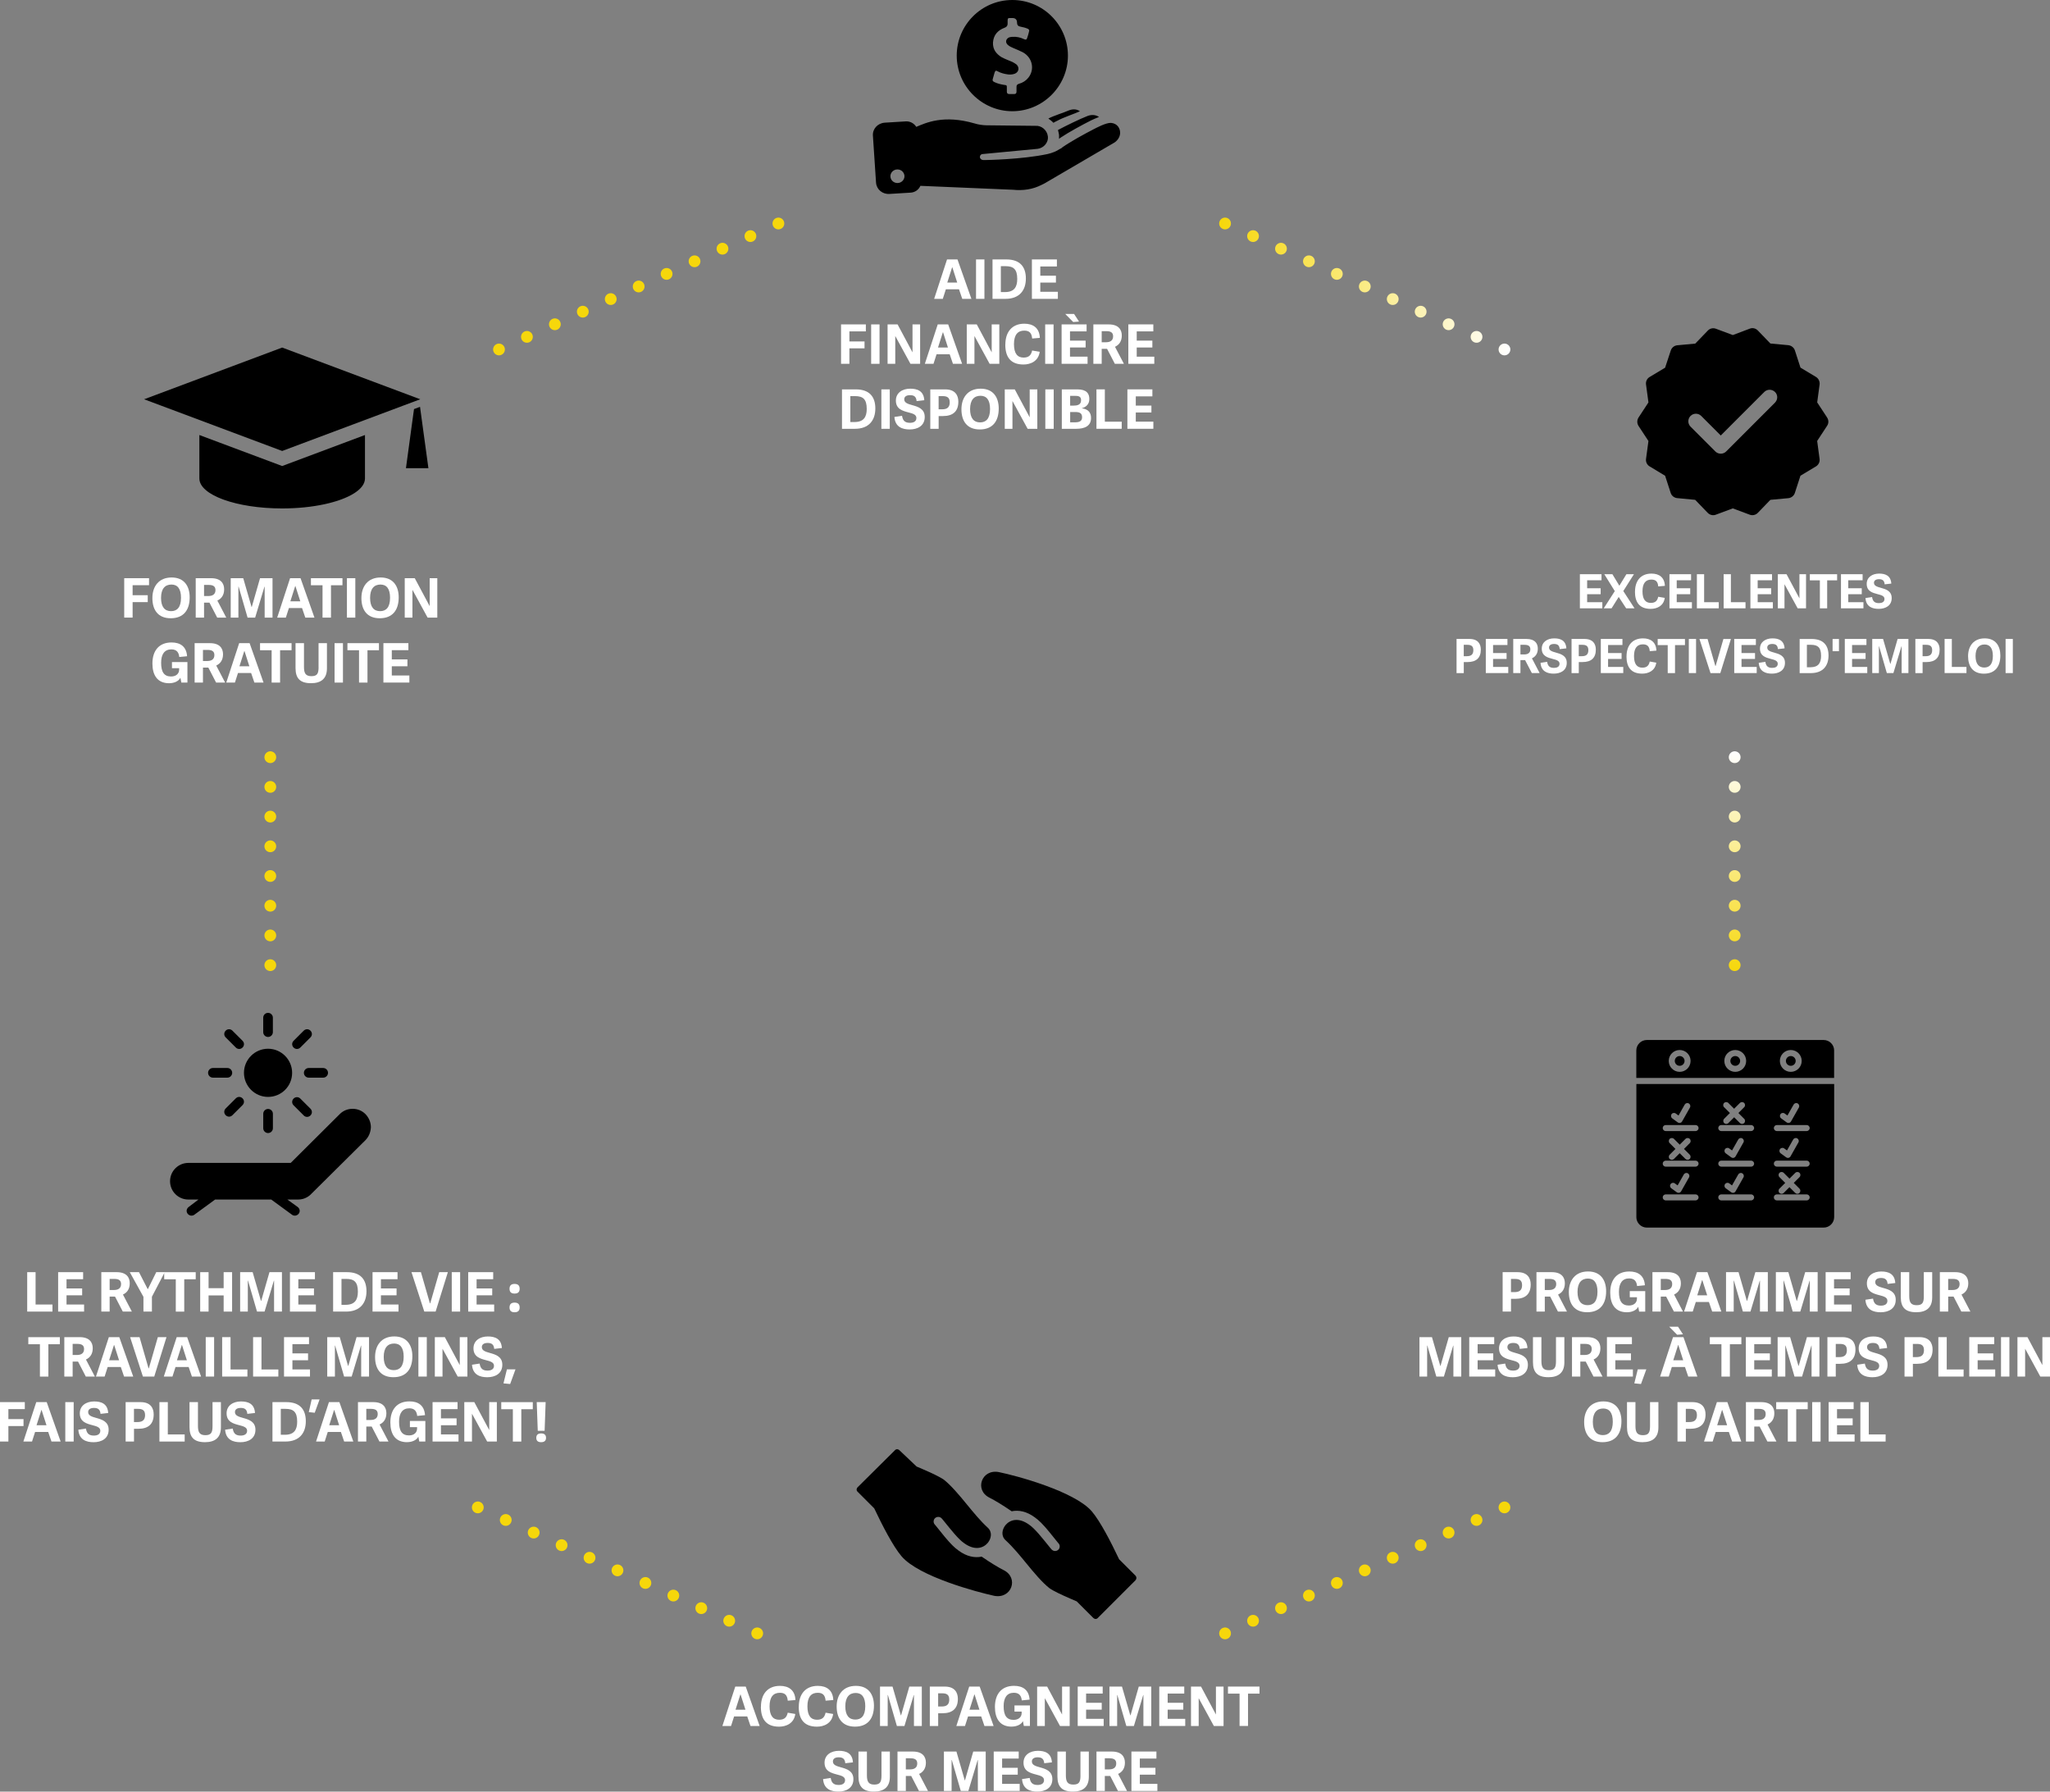 <?xml version="1.0" encoding="UTF-8"?><svg id="Layer_2" xmlns="http://www.w3.org/2000/svg" xmlns:xlink="http://www.w3.org/1999/xlink" viewBox="0 0 696.43 608.55"><rect x="0" y="0" width="696.43" height="608.55" fill="#808080" stroke="none"/><defs><linearGradient id="Dégradé_sans_nom_16" x1="414.18" y1="118.7" x2="513.1" y2="118.7" gradientUnits="userSpaceOnUse"><stop offset="0" stop-color="#f6d70b"/><stop offset="1" stop-color="#fff"/></linearGradient><linearGradient id="Dégradé_sans_nom_16-2" y1="96.24" y2="96.24" xlink:href="#Dégradé_sans_nom_16"/><linearGradient id="Dégradé_sans_nom_16-3" x1="414.18" y1="75.91" x2="513.1" y2="75.91" xlink:href="#Dégradé_sans_nom_16"/><linearGradient id="Dégradé_sans_nom_16-4" x1="589.31" y1="329.83" x2="589.31" y2="255.19" xlink:href="#Dégradé_sans_nom_16"/><linearGradient id="Dégradé_sans_nom_16-5" x1="589.31" y1="329.83" x2="589.31" y2="255.19" xlink:href="#Dégradé_sans_nom_16"/><linearGradient id="Dégradé_sans_nom_16-6" x1="589.31" y1="329.83" x2="589.31" y2="255.19" xlink:href="#Dégradé_sans_nom_16"/></defs><g id="Layer_2-2"><line x1="162.32" y1="512.01" x2="162.32" y2="512.01" fill="none" stroke="#f6d70b" stroke-linecap="round" stroke-linejoin="round" stroke-width="4"/><line x1="171.81" y1="516.28" x2="252.49" y2="552.66" fill="none" stroke="#f6d70b" stroke-dasharray="0 10.41" stroke-linecap="round" stroke-linejoin="round" stroke-width="4"/><line x1="257.24" y1="554.8" x2="257.24" y2="554.8" fill="none" stroke="#f6d70b" stroke-linecap="round" stroke-linejoin="round" stroke-width="4"/><path d="M42.2,209.78v-13.39h8.43v2.38h-5.58v3.4h5.14v2.35h-5.14v5.25h-2.85Z" fill="#fff"/><path d="M51.77,203.14c0-3.98,2.2-6.99,6.53-6.99s6.14,3.01,6.14,6.73c0,4.35-2.09,7.12-6.44,7.12s-6.23-2.87-6.23-6.86ZM61.49,203.04c0-3.09-1.2-4.49-3.25-4.49-2.16,0-3.53,1.42-3.53,4.53s1.29,4.51,3.4,4.51c2,0,3.38-1.24,3.38-4.55Z" fill="#fff"/><path d="M73.79,209.78l-2.64-5.09h-1.83v5.09h-2.83v-13.39h5.22c3.33,0,4.44,1.79,4.44,3.77s-.94,3.2-2.31,3.83l3.03,5.79h-3.07ZM73.2,200.44c0-1.28-.79-1.76-2.31-1.76h-1.57v3.77h1.46c1.33,0,2.42-.5,2.42-2.02Z" fill="#fff"/><path d="M89.91,209.78v-10.5h-.07l-3.16,10.5h-2.57l-3.05-10.52h-.07v10.52h-2.61v-13.39h4.25l2.83,9.78h.07l2.81-9.78h4.24v13.39h-2.66Z" fill="#fff"/><path d="M106.85,209.78h-3.13l-1.11-3.25h-4.46l-1.04,3.25h-2.94l4.38-13.39h3.55l4.73,13.39ZM100.29,199.07l-1.65,5.18h3.38l-1.66-5.18h-.07Z" fill="#fff"/><path d="M109.57,198.79h-3.94v-2.4h10.71v2.4h-3.9v10.99h-2.87v-10.99Z" fill="#fff"/><path d="M117.86,209.78v-13.39h2.85v13.39h-2.85Z" fill="#fff"/><path d="M122.78,203.14c0-3.98,2.2-6.99,6.53-6.99s6.14,3.01,6.14,6.73c0,4.35-2.09,7.12-6.44,7.12s-6.23-2.87-6.23-6.86ZM132.51,203.04c0-3.09-1.2-4.49-3.25-4.49-2.16,0-3.53,1.42-3.53,4.53s1.29,4.51,3.4,4.51c2,0,3.38-1.24,3.38-4.55Z" fill="#fff"/><path d="M140.11,200.33v9.45h-2.61v-13.39h3.4l5.07,9.49v-9.49h2.59v13.39h-3.29l-5.16-9.45Z" fill="#fff"/><path d="M57.46,232.07c-4.03,0-5.68-2.79-5.68-6.69,0-4.33,2.22-7.16,6.49-7.16,2.92,0,5.05,1.31,5.29,4.68l-2.66.26c-.15-1.42-.76-2.59-2.68-2.59-2.35,0-3.48,1.68-3.48,4.55,0,3.18,1.04,4.66,3.38,4.66,1.79,0,2.74-1.04,2.74-2.33v-.48h-2.44v-2.09h5.25v6.97h-2.07l-.31-1.65c-.57,1.2-2.18,1.87-3.83,1.87Z" fill="#fff"/><path d="M73.42,231.85l-2.64-5.09h-1.83v5.09h-2.83v-13.39h5.21c3.33,0,4.44,1.79,4.44,3.77s-.94,3.2-2.31,3.83l3.03,5.79h-3.07ZM72.83,222.51c0-1.28-.79-1.76-2.31-1.76h-1.57v3.77h1.46c1.33,0,2.42-.5,2.42-2.02Z" fill="#fff"/><path d="M89.55,231.85h-3.13l-1.11-3.25h-4.46l-1.04,3.25h-2.94l4.38-13.39h3.55l4.73,13.39ZM82.99,221.14l-1.65,5.18h3.38l-1.66-5.18h-.07Z" fill="#fff"/><path d="M92.28,220.86h-3.94v-2.4h10.71v2.4h-3.9v10.99h-2.87v-10.99Z" fill="#fff"/><path d="M108.22,226.61v-8.16h2.85v8.56c0,3.55-2.05,5.05-5.4,5.05-3.7,0-5.27-1.63-5.27-5.12v-8.49h2.87v8.1c0,2.09.54,3.12,2.52,3.12s2.44-.89,2.44-3.07Z" fill="#fff"/><path d="M113.66,231.85v-13.39h2.85v13.39h-2.85Z" fill="#fff"/><path d="M121.97,220.86h-3.94v-2.4h10.71v2.4h-3.9v10.99h-2.87v-10.99Z" fill="#fff"/><path d="M139.07,229.44v2.4h-8.82v-13.39h8.49v2.39h-5.64v3.14h5.31v2.33h-5.31v3.13h5.97Z" fill="#fff"/><path d="M330.03,101.51h-3.13l-1.11-3.25h-4.46l-1.04,3.25h-2.94l4.38-13.39h3.55l4.73,13.39ZM323.46,90.8l-1.65,5.18h3.38l-1.66-5.18h-.07Z" fill="#fff"/><path d="M331.58,101.51v-13.39h2.85v13.39h-2.85Z" fill="#fff"/><path d="M337.17,88.12h4.7c4.64,0,6.64,2.5,6.64,6.49s-2.16,6.9-6.95,6.9h-4.38v-13.39ZM345.58,94.76c0-3.33-1.29-4.35-3.96-4.35h-1.61v8.8h1.41c3.09,0,4.16-1.68,4.16-4.46Z" fill="#fff"/><path d="M359.38,99.11v2.4h-8.82v-13.39h8.49v2.39h-5.64v3.14h5.31v2.33h-5.31v3.13h5.97Z" fill="#fff"/><path d="M285.72,123.58v-13.39h8.43v2.38h-5.59v3.4h5.14v2.35h-5.14v5.25h-2.85Z" fill="#fff"/><path d="M295.95,123.58v-13.39h2.85v13.39h-2.85Z" fill="#fff"/><path d="M304.14,114.13v9.45h-2.61v-13.39h3.4l5.07,9.49v-9.49h2.59v13.39h-3.29l-5.16-9.45Z" fill="#fff"/><path d="M326.87,123.58h-3.13l-1.11-3.25h-4.46l-1.04,3.25h-2.94l4.38-13.39h3.55l4.73,13.39ZM320.31,112.87l-1.65,5.18h3.38l-1.66-5.18h-.07Z" fill="#fff"/><path d="M331.04,114.13v9.45h-2.61v-13.39h3.4l5.07,9.49v-9.49h2.59v13.39h-3.29l-5.16-9.45Z" fill="#fff"/><path d="M341.54,117.03c0-4.25,2.26-7.08,6.45-7.08,3,0,5.12,1.44,5.27,4.81l-2.61.22c-.17-1.9-.98-2.68-2.7-2.68-2.18,0-3.48,1.41-3.48,4.59s1.17,4.57,3.27,4.57c1.92,0,2.59-1,2.9-2.4l2.57.44c-.43,3.2-3.11,4.31-5.51,4.31-4.44,0-6.18-2.63-6.18-6.77Z" fill="#fff"/><path d="M355.07,123.58v-13.39h2.85v13.39h-2.85Z" fill="#fff"/><path d="M369.47,121.17v2.4h-8.82v-13.39h8.49v2.38h-5.64v3.14h5.31v2.33h-5.31v3.12h5.97ZM361.89,106.64h3l1.68,2.59-1.98.15-2.7-2.74Z" fill="#fff"/><path d="M378.74,123.58l-2.64-5.09h-1.83v5.09h-2.83v-13.39h5.22c3.33,0,4.44,1.79,4.44,3.77s-.94,3.2-2.31,3.83l3.03,5.79h-3.07ZM378.15,114.24c0-1.28-.79-1.76-2.31-1.76h-1.57v3.77h1.46c1.33,0,2.42-.5,2.42-2.02Z" fill="#fff"/><path d="M392.14,121.17v2.4h-8.82v-13.39h8.49v2.38h-5.64v3.14h5.31v2.33h-5.31v3.12h5.97Z" fill="#fff"/><path d="M286.03,132.26h4.7c4.64,0,6.64,2.5,6.64,6.49s-2.16,6.9-6.95,6.9h-4.38v-13.39ZM294.45,138.9c0-3.33-1.29-4.35-3.96-4.35h-1.61v8.8h1.41c3.09,0,4.16-1.68,4.16-4.46Z" fill="#fff"/><path d="M299.42,145.65v-13.39h2.85v13.39h-2.85Z" fill="#fff"/><path d="M307.19,135.64c0,1.2,1.28,1.57,2.74,1.98,1.94.54,4.22,1.22,4.22,4.01,0,3.03-2.46,4.24-5.12,4.24-2.4,0-4.94-.78-5.18-4.25l2.59-.39c.22,1.29.7,2.39,2.66,2.39,1.18,0,2.22-.41,2.22-1.65,0-1.17-1.26-1.52-2.7-1.89-1.96-.52-4.27-1.11-4.27-4.03,0-2.61,2.18-4.03,4.88-4.03,2.39,0,4.57.74,4.77,3.92l-2.61.3c-.11-1.26-.63-2.02-2.2-2.02-1.37,0-2,.57-2,1.42Z" fill="#fff"/><path d="M316.04,145.65v-13.39h5.07c3.42,0,4.46,2.05,4.46,4.18,0,3.22-1.76,4.88-5.23,4.88h-1.46v4.33h-2.83ZM322.64,136.64c0-1.72-1.02-2.09-2.4-2.09h-1.37v4.48h1.15c1.46,0,2.63-.43,2.63-2.39Z" fill="#fff"/><path d="M326.62,139.01c0-3.98,2.2-6.99,6.53-6.99s6.14,3.01,6.14,6.73c0,4.35-2.09,7.12-6.44,7.12s-6.23-2.87-6.23-6.86ZM336.34,138.92c0-3.09-1.2-4.49-3.25-4.49-2.16,0-3.53,1.42-3.53,4.53s1.29,4.51,3.4,4.51c2,0,3.38-1.24,3.38-4.55Z" fill="#fff"/><path d="M343.95,136.2v9.45h-2.61v-13.39h3.4l5.07,9.49v-9.49h2.59v13.39h-3.29l-5.16-9.45Z" fill="#fff"/><path d="M355.12,145.65v-13.39h2.85v13.39h-2.85Z" fill="#fff"/><path d="M360.71,132.26h5.31c3.16,0,4.05,1.44,4.05,3.27s-1.18,2.76-2.53,3.13v.04c2.13.26,3.11,1.42,3.11,3.27,0,2.74-2.15,3.68-5.05,3.68h-4.88v-13.39ZM367.27,135.99c0-1.44-.96-1.54-2.24-1.54h-1.48v3.33h1.05c1.33,0,2.66-.24,2.66-1.79ZM367.61,141.71c0-1.5-1.04-1.76-2.31-1.76h-1.74v3.5h1.46c1.55,0,2.59-.28,2.59-1.74Z" fill="#fff"/><path d="M381.07,143.24v2.4h-8.58v-13.39h2.85v10.98h5.73Z" fill="#fff"/><path d="M391.82,143.24v2.4h-8.82v-13.39h8.49v2.38h-5.64v3.14h5.31v2.33h-5.31v3.12h5.97Z" fill="#fff"/><path d="M544.35,204.54v2.08h-7.63v-11.59h7.35v2.06h-4.88v2.72h4.59v2.02h-4.59v2.71h5.17Z" fill="#fff"/><path d="M555.29,206.62h-2.85l-2.53-3.86-2.42,3.86h-2.66l3.75-5.84-3.57-5.75h2.75l2.37,3.92,2.4-3.92h2.56l-3.62,5.73,3.81,5.86Z" fill="#fff"/><path d="M555.45,200.96c0-3.68,1.95-6.13,5.59-6.13,2.59,0,4.43,1.25,4.56,4.16l-2.26.19c-.14-1.65-.85-2.32-2.34-2.32-1.89,0-3.01,1.22-3.01,3.97s1.01,3.95,2.83,3.95c1.66,0,2.24-.86,2.51-2.08l2.22.38c-.37,2.77-2.69,3.73-4.77,3.73-3.84,0-5.35-2.27-5.35-5.86Z" fill="#fff"/><path d="M574.78,204.54v2.08h-7.63v-11.59h7.35v2.06h-4.88v2.72h4.59v2.02h-4.59v2.71h5.17Z" fill="#fff"/><path d="M583.9,204.54v2.08h-7.43v-11.59h2.46v9.51h4.96Z" fill="#fff"/><path d="M592.99,204.54v2.08h-7.43v-11.59h2.46v9.51h4.96Z" fill="#fff"/><path d="M602.28,204.54v2.08h-7.63v-11.59h7.35v2.06h-4.88v2.72h4.59v2.02h-4.59v2.71h5.17Z" fill="#fff"/><path d="M606.23,198.44v8.18h-2.26v-11.59h2.95l4.39,8.21v-8.21h2.24v11.59h-2.85l-4.47-8.18Z" fill="#fff"/><path d="M618.25,197.12h-3.41v-2.08h9.27v2.08h-3.38v9.51h-2.48v-9.51Z" fill="#fff"/><path d="M633.05,204.54v2.08h-7.63v-11.59h7.35v2.06h-4.88v2.72h4.59v2.02h-4.59v2.71h5.17Z" fill="#fff"/><path d="M636.63,197.96c0,1.04,1.1,1.36,2.37,1.71,1.68.46,3.65,1.06,3.65,3.47,0,2.62-2.13,3.67-4.43,3.67-2.08,0-4.27-.67-4.48-3.68l2.24-.34c.19,1.12.61,2.07,2.3,2.07,1.02,0,1.92-.35,1.92-1.42,0-1.01-1.09-1.31-2.34-1.63-1.7-.45-3.7-.96-3.7-3.49,0-2.26,1.89-3.49,4.23-3.49,2.06,0,3.95.64,4.13,3.39l-2.26.26c-.1-1.09-.54-1.75-1.9-1.75-1.18,0-1.73.5-1.73,1.23Z" fill="#fff"/><path d="M494.82,228.62v-11.59h4.39c2.96,0,3.86,1.78,3.86,3.62,0,2.79-1.52,4.23-4.53,4.23h-1.26v3.75h-2.45ZM500.53,220.83c0-1.49-.88-1.81-2.08-1.81h-1.18v3.87h.99c1.26,0,2.27-.37,2.27-2.06Z" fill="#fff"/><path d="M512.39,226.54v2.08h-7.63v-11.59h7.35v2.06h-4.88v2.72h4.59v2.02h-4.59v2.71h5.17Z" fill="#fff"/><path d="M520.4,228.62l-2.29-4.4h-1.58v4.4h-2.45v-11.59h4.51c2.88,0,3.84,1.55,3.84,3.27s-.82,2.77-2,3.31l2.62,5.01h-2.66ZM519.89,220.54c0-1.1-.69-1.52-2-1.52h-1.36v3.27h1.26c1.15,0,2.1-.43,2.1-1.75Z" fill="#fff"/><path d="M526.24,219.96c0,1.04,1.1,1.36,2.37,1.71,1.68.46,3.65,1.06,3.65,3.47,0,2.62-2.13,3.67-4.43,3.67-2.08,0-4.27-.67-4.48-3.68l2.24-.34c.19,1.12.61,2.07,2.3,2.07,1.02,0,1.92-.35,1.92-1.42,0-1.01-1.09-1.31-2.34-1.63-1.7-.45-3.7-.96-3.7-3.49,0-2.26,1.89-3.49,4.23-3.49,2.06,0,3.95.64,4.13,3.39l-2.26.26c-.1-1.09-.54-1.75-1.9-1.75-1.18,0-1.73.5-1.73,1.23Z" fill="#fff"/><path d="M533.89,228.62v-11.59h4.39c2.96,0,3.86,1.78,3.86,3.62,0,2.79-1.52,4.23-4.53,4.23h-1.26v3.75h-2.45ZM539.6,220.83c0-1.49-.88-1.81-2.08-1.81h-1.18v3.87h.99c1.26,0,2.27-.37,2.27-2.06Z" fill="#fff"/><path d="M551.46,226.54v2.08h-7.63v-11.59h7.35v2.06h-4.88v2.72h4.59v2.02h-4.59v2.71h5.17Z" fill="#fff"/><path d="M552.57,222.96c0-3.68,1.95-6.13,5.59-6.13,2.59,0,4.43,1.25,4.56,4.16l-2.26.19c-.14-1.65-.85-2.32-2.34-2.32-1.89,0-3.01,1.22-3.01,3.97s1.01,3.95,2.83,3.95c1.66,0,2.24-.86,2.51-2.08l2.22.38c-.37,2.77-2.69,3.73-4.77,3.73-3.84,0-5.35-2.27-5.35-5.86Z" fill="#fff"/><path d="M566.56,219.12h-3.41v-2.08h9.27v2.08h-3.38v9.51h-2.48v-9.51Z" fill="#fff"/><path d="M573.73,228.62v-11.59h2.46v11.59h-2.46Z" fill="#fff"/><path d="M577.33,217.04h2.77l2.64,9.16h.1l2.64-9.16h2.55l-3.6,11.59h-3.33l-3.76-11.59Z" fill="#fff"/><path d="M596.79,226.54v2.08h-7.63v-11.59h7.35v2.06h-4.88v2.72h4.59v2.02h-4.59v2.71h5.17Z" fill="#fff"/><path d="M600.37,219.96c0,1.04,1.1,1.36,2.37,1.71,1.68.46,3.65,1.06,3.65,3.47,0,2.62-2.13,3.67-4.43,3.67-2.08,0-4.27-.67-4.48-3.68l2.24-.34c.19,1.12.61,2.07,2.3,2.07,1.02,0,1.92-.35,1.92-1.42,0-1.01-1.09-1.31-2.34-1.63-1.7-.45-3.7-.96-3.7-3.49,0-2.26,1.89-3.49,4.23-3.49,2.06,0,3.95.64,4.13,3.39l-2.26.26c-.1-1.09-.54-1.75-1.9-1.75-1.18,0-1.73.5-1.73,1.23Z" fill="#fff"/><path d="M611.37,217.04h4.07c4.02,0,5.75,2.16,5.75,5.62s-1.87,5.97-6.02,5.97h-3.79v-11.59ZM618.66,222.78c0-2.88-1.12-3.76-3.43-3.76h-1.39v7.62h1.22c2.67,0,3.6-1.46,3.6-3.86Z" fill="#fff"/><path d="M622.57,217.04h2.16v4.15h-2.16v-4.15Z" fill="#fff"/><path d="M634.35,226.54v2.08h-7.63v-11.59h7.35v2.06h-4.88v2.72h4.59v2.02h-4.59v2.71h5.17Z" fill="#fff"/><path d="M646.03,228.62v-9.09h-.06l-2.74,9.09h-2.23l-2.64-9.11h-.06v9.11h-2.26v-11.59h3.68l2.45,8.47h.06l2.43-8.47h3.67v11.59h-2.31Z" fill="#fff"/><path d="M650.69,228.62v-11.59h4.39c2.96,0,3.86,1.78,3.86,3.62,0,2.79-1.52,4.23-4.53,4.23h-1.26v3.75h-2.45ZM656.4,220.83c0-1.49-.88-1.81-2.08-1.81h-1.18v3.87h.99c1.26,0,2.27-.37,2.27-2.06Z" fill="#fff"/><path d="M668.05,226.54v2.08h-7.43v-11.59h2.46v9.51h4.96Z" fill="#fff"/><path d="M668.6,222.88c0-3.44,1.9-6.05,5.65-6.05s5.31,2.61,5.31,5.83c0,3.76-1.81,6.16-5.57,6.16s-5.39-2.48-5.39-5.94ZM677.02,222.8c0-2.67-1.04-3.89-2.82-3.89-1.87,0-3.06,1.23-3.06,3.92s1.12,3.91,2.95,3.91c1.73,0,2.93-1.07,2.93-3.94Z" fill="#fff"/><path d="M681.34,228.62v-11.59h2.46v11.59h-2.46Z" fill="#fff"/><path d="M17.82,443.1v2.4h-8.58v-13.39h2.85v10.99h5.73Z" fill="#fff"/><path d="M28.57,443.1v2.4h-8.82v-13.39h8.49v2.39h-5.64v3.14h5.31v2.33h-5.31v3.13h5.97Z" fill="#fff"/><path d="M41.72,445.5l-2.64-5.09h-1.83v5.09h-2.83v-13.39h5.22c3.33,0,4.44,1.79,4.44,3.77s-.94,3.2-2.31,3.83l3.03,5.79h-3.07ZM41.13,436.16c0-1.28-.79-1.76-2.31-1.76h-1.57v3.77h1.46c1.33,0,2.42-.5,2.42-2.02Z" fill="#fff"/><path d="M48.73,445.5v-5.01l-4.64-8.38h3.13l2.94,5.73h.09l2.83-5.73h2.89l-4.36,8.34v5.05h-2.87Z" fill="#fff"/><path d="M59.72,434.52h-3.94v-2.4h10.71v2.4h-3.9v10.99h-2.87v-10.99Z" fill="#fff"/><path d="M75.98,445.5v-5.49h-5.12v5.49h-2.85v-13.39h2.85v5.44h5.12v-5.44h2.87v13.39h-2.87Z" fill="#fff"/><path d="M93.11,445.5v-10.5h-.07l-3.16,10.5h-2.57l-3.05-10.52h-.07v10.52h-2.61v-13.39h4.25l2.83,9.78h.07l2.81-9.78h4.24v13.39h-2.66Z" fill="#fff"/><path d="M107.32,443.1v2.4h-8.82v-13.39h8.49v2.39h-5.64v3.14h5.31v2.33h-5.31v3.13h5.97Z" fill="#fff"/><path d="M113.16,432.11h4.7c4.64,0,6.64,2.5,6.64,6.49s-2.16,6.9-6.95,6.9h-4.38v-13.39ZM121.58,438.75c0-3.33-1.29-4.35-3.96-4.35h-1.61v8.8h1.41c3.09,0,4.16-1.68,4.16-4.46Z" fill="#fff"/><path d="M135.38,443.1v2.4h-8.82v-13.39h8.49v2.39h-5.64v3.14h5.31v2.33h-5.31v3.13h5.97Z" fill="#fff"/><path d="M139.8,432.11h3.2l3.05,10.58h.11l3.05-10.58h2.94l-4.16,13.39h-3.85l-4.35-13.39Z" fill="#fff"/><path d="M153.47,445.5v-13.39h2.85v13.39h-2.85Z" fill="#fff"/><path d="M167.88,443.1v2.4h-8.82v-13.39h8.49v2.39h-5.64v3.14h5.31v2.33h-5.31v3.13h5.97Z" fill="#fff"/><path d="M174.82,439.38c-1.17,0-1.72-.54-1.72-1.63s.55-1.65,1.72-1.65,1.72.57,1.72,1.65-.57,1.63-1.72,1.63ZM174.82,445.73c-1.17,0-1.72-.54-1.72-1.63s.55-1.65,1.72-1.65,1.72.57,1.72,1.65-.57,1.63-1.72,1.63Z" fill="#fff"/><path d="M13.56,456.59h-3.94v-2.4h10.71v2.4h-3.9v10.99h-2.87v-10.99Z" fill="#fff"/><path d="M29.15,467.57l-2.64-5.09h-1.83v5.09h-2.83v-13.39h5.22c3.33,0,4.44,1.79,4.44,3.77s-.94,3.2-2.31,3.83l3.03,5.79h-3.07ZM28.56,458.23c0-1.28-.79-1.76-2.31-1.76h-1.57v3.77h1.46c1.33,0,2.42-.5,2.42-2.02Z" fill="#fff"/><path d="M45.28,467.57h-3.13l-1.11-3.25h-4.46l-1.04,3.25h-2.94l4.38-13.39h3.55l4.73,13.39ZM38.72,456.86l-1.65,5.18h3.38l-1.66-5.18h-.07Z" fill="#fff"/><path d="M44.21,454.18h3.2l3.05,10.58h.11l3.05-10.58h2.94l-4.16,13.39h-3.85l-4.35-13.39Z" fill="#fff"/><path d="M68.33,467.57h-3.13l-1.11-3.25h-4.46l-1.04,3.25h-2.94l4.38-13.39h3.55l4.73,13.39ZM61.76,456.86l-1.65,5.18h3.38l-1.66-5.18h-.07Z" fill="#fff"/><path d="M69.89,467.57v-13.39h2.85v13.39h-2.85Z" fill="#fff"/><path d="M84.05,465.17v2.4h-8.58v-13.39h2.85v10.98h5.73Z" fill="#fff"/><path d="M94.56,465.17v2.4h-8.58v-13.39h2.85v10.98h5.73Z" fill="#fff"/><path d="M105.31,465.17v2.4h-8.82v-13.39h8.49v2.38h-5.64v3.14h5.31v2.33h-5.31v3.12h5.97Z" fill="#fff"/><path d="M122.7,467.57v-10.5h-.07l-3.16,10.5h-2.57l-3.05-10.52h-.07v10.52h-2.61v-13.39h4.25l2.83,9.78h.07l2.81-9.78h4.24v13.39h-2.66Z" fill="#fff"/><path d="M127.42,460.93c0-3.98,2.2-6.99,6.53-6.99s6.14,3.01,6.14,6.73c0,4.35-2.09,7.12-6.44,7.12s-6.23-2.87-6.23-6.86ZM137.14,460.84c0-3.09-1.2-4.49-3.25-4.49-2.16,0-3.53,1.42-3.53,4.53s1.29,4.51,3.4,4.51c2,0,3.38-1.24,3.38-4.55Z" fill="#fff"/><path d="M142.14,467.57v-13.39h2.85v13.39h-2.85Z" fill="#fff"/><path d="M150.33,458.12v9.45h-2.61v-13.39h3.4l5.07,9.49v-9.49h2.59v13.39h-3.29l-5.16-9.45Z" fill="#fff"/><path d="M163.69,457.57c0,1.2,1.28,1.57,2.74,1.98,1.94.54,4.22,1.22,4.22,4.01,0,3.03-2.46,4.24-5.12,4.24-2.4,0-4.94-.78-5.18-4.25l2.59-.39c.22,1.29.7,2.39,2.66,2.39,1.18,0,2.22-.41,2.22-1.65,0-1.17-1.26-1.52-2.7-1.89-1.96-.52-4.27-1.11-4.27-4.03,0-2.61,2.18-4.03,4.88-4.03,2.39,0,4.57.74,4.77,3.92l-2.61.3c-.11-1.26-.63-2.02-2.2-2.02-1.37,0-2,.57-2,1.42Z" fill="#fff"/><path d="M175.12,465.13l-1.81,4.97-2.27-.22,1.17-4.75h2.92Z" fill="#fff"/><path d="M0,489.64v-13.39h8.43v2.38H2.85v3.4h5.14v2.35H2.85v5.25H0Z" fill="#fff"/><path d="M20.62,489.64h-3.13l-1.11-3.25h-4.46l-1.04,3.25h-2.94l4.38-13.39h3.55l4.73,13.39ZM14.06,478.93l-1.65,5.18h3.38l-1.66-5.18h-.07Z" fill="#fff"/><path d="M22.18,489.64v-13.39h2.85v13.39h-2.85Z" fill="#fff"/><path d="M29.95,479.64c0,1.2,1.28,1.57,2.74,1.98,1.94.54,4.22,1.22,4.22,4.01,0,3.03-2.46,4.24-5.12,4.24-2.4,0-4.94-.78-5.18-4.25l2.59-.39c.22,1.29.7,2.39,2.66,2.39,1.18,0,2.22-.41,2.22-1.65,0-1.17-1.26-1.52-2.7-1.89-1.96-.52-4.27-1.11-4.27-4.03,0-2.61,2.18-4.03,4.88-4.03,2.39,0,4.57.74,4.77,3.92l-2.61.3c-.11-1.26-.63-2.02-2.2-2.02-1.37,0-2,.57-2,1.42Z" fill="#fff"/><path d="M42.68,489.64v-13.39h5.07c3.42,0,4.46,2.05,4.46,4.18,0,3.22-1.76,4.88-5.23,4.88h-1.46v4.33h-2.83ZM49.28,480.63c0-1.72-1.02-2.09-2.4-2.09h-1.37v4.48h1.15c1.46,0,2.63-.43,2.63-2.39Z" fill="#fff"/><path d="M62.74,487.24v2.4h-8.58v-13.39h2.85v10.98h5.73Z" fill="#fff"/><path d="M72.2,484.41v-8.16h2.85v8.56c0,3.55-2.05,5.05-5.4,5.05-3.7,0-5.27-1.63-5.27-5.12v-8.49h2.87v8.1c0,2.09.54,3.13,2.51,3.13s2.44-.89,2.44-3.07Z" fill="#fff"/><path d="M79.82,479.64c0,1.2,1.28,1.57,2.74,1.98,1.94.54,4.22,1.22,4.22,4.01,0,3.03-2.46,4.24-5.12,4.24-2.4,0-4.94-.78-5.18-4.25l2.59-.39c.22,1.29.7,2.39,2.66,2.39,1.18,0,2.22-.41,2.22-1.65,0-1.17-1.26-1.52-2.7-1.89-1.96-.52-4.27-1.11-4.27-4.03,0-2.61,2.18-4.03,4.88-4.03,2.39,0,4.57.74,4.77,3.92l-2.61.3c-.11-1.26-.63-2.02-2.2-2.02-1.37,0-2,.57-2,1.42Z" fill="#fff"/><path d="M92.55,476.25h4.7c4.64,0,6.64,2.5,6.64,6.49s-2.16,6.9-6.95,6.9h-4.38v-13.39ZM100.96,482.89c0-3.33-1.29-4.35-3.96-4.35h-1.61v8.8h1.41c3.09,0,4.16-1.68,4.16-4.46Z" fill="#fff"/><path d="M108.57,475.33l-1.65,4.53-2.02-.22.98-4.31h2.68Z" fill="#fff"/><path d="M120.05,489.64h-3.13l-1.11-3.25h-4.46l-1.04,3.25h-2.94l4.38-13.39h3.55l4.73,13.39ZM113.49,478.93l-1.65,5.18h3.38l-1.66-5.18h-.07Z" fill="#fff"/><path d="M128.91,489.64l-2.64-5.09h-1.83v5.09h-2.83v-13.39h5.21c3.33,0,4.44,1.79,4.44,3.77s-.94,3.2-2.31,3.83l3.03,5.79h-3.07ZM128.32,480.3c0-1.28-.79-1.76-2.31-1.76h-1.57v3.77h1.46c1.33,0,2.42-.5,2.42-2.02Z" fill="#fff"/><path d="M138.29,489.86c-4.03,0-5.68-2.79-5.68-6.7,0-4.33,2.22-7.16,6.49-7.16,2.92,0,5.05,1.31,5.29,4.68l-2.66.26c-.15-1.42-.76-2.59-2.68-2.59-2.35,0-3.48,1.68-3.48,4.55,0,3.18,1.04,4.66,3.38,4.66,1.79,0,2.74-1.04,2.74-2.33v-.48h-2.44v-2.09h5.25v6.97h-2.07l-.31-1.65c-.57,1.2-2.18,1.87-3.83,1.87Z" fill="#fff"/><path d="M155.77,487.24v2.4h-8.82v-13.39h8.49v2.38h-5.64v3.14h5.31v2.33h-5.31v3.12h5.97Z" fill="#fff"/><path d="M160.34,480.19v9.45h-2.61v-13.39h3.4l5.07,9.49v-9.49h2.59v13.39h-3.29l-5.16-9.45Z" fill="#fff"/><path d="M174.23,478.66h-3.94v-2.4h10.71v2.4h-3.9v10.99h-2.87v-10.99Z" fill="#fff"/><path d="M183.85,489.86c-1.11,0-1.66-.48-1.66-1.48s.55-1.5,1.66-1.5,1.65.54,1.65,1.5-.56,1.48-1.65,1.48ZM182.34,476.25h3.03l-.35,9.75h-2.33l-.35-9.75Z" fill="#fff"/><path d="M258.09,586.26h-3.13l-1.11-3.25h-4.46l-1.04,3.25h-2.94l4.38-13.39h3.55l4.73,13.39ZM251.52,575.55l-1.65,5.18h3.38l-1.66-5.18h-.07Z" fill="#fff"/><path d="M258.51,579.71c0-4.25,2.26-7.08,6.45-7.08,3,0,5.12,1.44,5.27,4.81l-2.61.22c-.17-1.9-.98-2.68-2.7-2.68-2.18,0-3.48,1.41-3.48,4.59s1.17,4.57,3.27,4.57c1.92,0,2.59-1,2.9-2.4l2.57.44c-.43,3.2-3.11,4.31-5.51,4.31-4.44,0-6.18-2.63-6.18-6.77Z" fill="#fff"/><path d="M271.37,579.71c0-4.25,2.26-7.08,6.45-7.08,3,0,5.12,1.44,5.27,4.81l-2.61.22c-.17-1.9-.98-2.68-2.7-2.68-2.18,0-3.48,1.41-3.48,4.59s1.17,4.57,3.27,4.57c1.92,0,2.59-1,2.9-2.4l2.57.44c-.43,3.2-3.11,4.31-5.51,4.31-4.44,0-6.18-2.63-6.18-6.77Z" fill="#fff"/><path d="M284.23,579.62c0-3.98,2.2-6.99,6.53-6.99s6.14,3.01,6.14,6.73c0,4.35-2.09,7.12-6.44,7.12s-6.23-2.87-6.23-6.86ZM293.95,579.53c0-3.09-1.2-4.49-3.25-4.49-2.16,0-3.53,1.42-3.53,4.53s1.29,4.51,3.4,4.51c2,0,3.38-1.24,3.38-4.55Z" fill="#fff"/><path d="M310.49,586.26v-10.5h-.07l-3.16,10.5h-2.57l-3.05-10.52h-.07v10.52h-2.61v-13.39h4.25l2.83,9.78h.07l2.81-9.78h4.24v13.39h-2.66Z" fill="#fff"/><path d="M315.88,586.26v-13.39h5.07c3.42,0,4.46,2.05,4.46,4.18,0,3.22-1.76,4.88-5.23,4.88h-1.46v4.33h-2.83ZM322.48,577.25c0-1.72-1.02-2.09-2.4-2.09h-1.37v4.48h1.15c1.46,0,2.63-.42,2.63-2.39Z" fill="#fff"/><path d="M337.57,586.26h-3.13l-1.11-3.25h-4.46l-1.04,3.25h-2.94l4.38-13.39h3.55l4.73,13.39ZM331.01,575.55l-1.65,5.18h3.38l-1.66-5.18h-.07Z" fill="#fff"/><path d="M343.68,586.48c-4.03,0-5.68-2.79-5.68-6.7,0-4.33,2.22-7.16,6.49-7.16,2.92,0,5.05,1.31,5.29,4.68l-2.66.26c-.15-1.42-.76-2.59-2.68-2.59-2.35,0-3.48,1.68-3.48,4.55,0,3.18,1.04,4.66,3.38,4.66,1.79,0,2.74-1.04,2.74-2.33v-.48h-2.44v-2.09h5.25v6.97h-2.07l-.31-1.65c-.57,1.2-2.18,1.87-3.83,1.87Z" fill="#fff"/><path d="M354.95,576.81v9.45h-2.61v-13.39h3.4l5.07,9.49v-9.49h2.59v13.39h-3.29l-5.16-9.45Z" fill="#fff"/><path d="M374.94,583.85v2.4h-8.82v-13.39h8.49v2.38h-5.64v3.14h5.31v2.33h-5.31v3.12h5.97Z" fill="#fff"/><path d="M388.44,586.26v-10.5h-.07l-3.16,10.5h-2.57l-3.05-10.52h-.07v10.52h-2.61v-13.39h4.25l2.83,9.78h.07l2.81-9.78h4.24v13.39h-2.66Z" fill="#fff"/><path d="M402.65,583.85v2.4h-8.82v-13.39h8.49v2.38h-5.64v3.14h5.31v2.33h-5.31v3.12h5.97Z" fill="#fff"/><path d="M407.22,576.81v9.45h-2.61v-13.39h3.4l5.07,9.49v-9.49h2.59v13.39h-3.29l-5.16-9.45Z" fill="#fff"/><path d="M421.11,575.27h-3.94v-2.4h10.71v2.4h-3.9v10.98h-2.87v-10.98Z" fill="#fff"/><path d="M282.96,598.32c0,1.2,1.28,1.57,2.74,1.98,1.94.54,4.22,1.22,4.22,4.01,0,3.03-2.46,4.23-5.12,4.23-2.4,0-4.94-.78-5.18-4.25l2.59-.39c.22,1.29.7,2.39,2.66,2.39,1.18,0,2.22-.41,2.22-1.65,0-1.16-1.26-1.52-2.7-1.89-1.96-.52-4.27-1.11-4.27-4.03,0-2.61,2.18-4.03,4.88-4.03,2.39,0,4.57.74,4.77,3.92l-2.61.3c-.11-1.26-.63-2.02-2.2-2.02-1.37,0-2,.57-2,1.42Z" fill="#fff"/><path d="M299.46,603.09v-8.16h2.85v8.56c0,3.55-2.05,5.05-5.4,5.05-3.7,0-5.27-1.63-5.27-5.12v-8.49h2.87v8.1c0,2.09.54,3.13,2.51,3.13s2.44-.89,2.44-3.07Z" fill="#fff"/><path d="M312.2,608.33l-2.64-5.09h-1.83v5.09h-2.83v-13.39h5.21c3.33,0,4.44,1.79,4.44,3.77s-.94,3.2-2.31,3.83l3.03,5.79h-3.07ZM311.61,598.99c0-1.28-.79-1.76-2.31-1.76h-1.57v3.77h1.46c1.33,0,2.42-.5,2.42-2.02Z" fill="#fff"/><path d="M332.2,608.33v-10.5h-.07l-3.16,10.5h-2.57l-3.05-10.52h-.07v10.52h-2.61v-13.39h4.25l2.83,9.78h.07l2.81-9.78h4.24v13.39h-2.66Z" fill="#fff"/><path d="M346.41,605.92v2.4h-8.82v-13.39h8.49v2.39h-5.64v3.14h5.31v2.33h-5.31v3.13h5.97Z" fill="#fff"/><path d="M350.55,598.32c0,1.2,1.28,1.57,2.74,1.98,1.94.54,4.22,1.22,4.22,4.01,0,3.03-2.46,4.23-5.12,4.23-2.4,0-4.94-.78-5.18-4.25l2.59-.39c.22,1.29.7,2.39,2.66,2.39,1.18,0,2.22-.41,2.22-1.65,0-1.16-1.26-1.52-2.7-1.89-1.96-.52-4.27-1.11-4.27-4.03,0-2.61,2.18-4.03,4.88-4.03,2.39,0,4.57.74,4.77,3.92l-2.61.3c-.11-1.26-.63-2.02-2.2-2.02-1.37,0-2,.57-2,1.42Z" fill="#fff"/><path d="M367.05,603.09v-8.16h2.85v8.56c0,3.55-2.05,5.05-5.4,5.05-3.7,0-5.27-1.63-5.27-5.12v-8.49h2.87v8.1c0,2.09.54,3.13,2.52,3.13s2.44-.89,2.44-3.07Z" fill="#fff"/><path d="M379.8,608.33l-2.64-5.09h-1.83v5.09h-2.83v-13.39h5.22c3.33,0,4.44,1.79,4.44,3.77s-.94,3.2-2.31,3.83l3.03,5.79h-3.07ZM379.21,598.99c0-1.28-.79-1.76-2.31-1.76h-1.57v3.77h1.46c1.33,0,2.42-.5,2.42-2.02Z" fill="#fff"/><path d="M393.19,605.92v2.4h-8.82v-13.39h8.49v2.39h-5.64v3.14h5.31v2.33h-5.31v3.13h5.97Z" fill="#fff"/><path d="M510.48,445.5v-13.39h5.07c3.42,0,4.46,2.05,4.46,4.18,0,3.22-1.76,4.88-5.23,4.88h-1.46v4.33h-2.83ZM517.08,436.5c0-1.72-1.02-2.09-2.4-2.09h-1.37v4.48h1.15c1.46,0,2.63-.42,2.63-2.39Z" fill="#fff"/><path d="M529.27,445.5l-2.64-5.09h-1.83v5.09h-2.83v-13.39h5.21c3.33,0,4.44,1.79,4.44,3.77s-.94,3.2-2.31,3.83l3.03,5.79h-3.07ZM528.68,436.16c0-1.28-.79-1.76-2.31-1.76h-1.57v3.77h1.46c1.33,0,2.42-.5,2.42-2.02Z" fill="#fff"/><path d="M532.97,438.86c0-3.98,2.2-6.99,6.53-6.99s6.14,3.01,6.14,6.73c0,4.35-2.09,7.12-6.44,7.12s-6.23-2.87-6.23-6.86ZM542.7,438.77c0-3.09-1.2-4.49-3.25-4.49-2.16,0-3.53,1.42-3.53,4.53s1.29,4.51,3.4,4.51c2,0,3.38-1.24,3.38-4.55Z" fill="#fff"/><path d="M552.71,445.73c-4.03,0-5.68-2.79-5.68-6.69,0-4.33,2.22-7.16,6.49-7.16,2.92,0,5.05,1.31,5.29,4.68l-2.66.26c-.15-1.42-.76-2.59-2.68-2.59-2.35,0-3.48,1.68-3.48,4.55,0,3.18,1.04,4.66,3.38,4.66,1.79,0,2.74-1.04,2.74-2.33v-.48h-2.44v-2.09h5.25v6.97h-2.07l-.31-1.65c-.57,1.2-2.18,1.87-3.83,1.87Z" fill="#fff"/><path d="M568.67,445.5l-2.64-5.09h-1.83v5.09h-2.83v-13.39h5.22c3.33,0,4.44,1.79,4.44,3.77s-.94,3.2-2.31,3.83l3.03,5.79h-3.07ZM568.08,436.16c0-1.28-.79-1.76-2.31-1.76h-1.57v3.77h1.46c1.33,0,2.42-.5,2.42-2.02Z" fill="#fff"/><path d="M584.8,445.5h-3.13l-1.11-3.25h-4.46l-1.04,3.25h-2.94l4.38-13.39h3.55l4.73,13.39ZM578.24,434.8l-1.65,5.18h3.38l-1.66-5.18h-.07Z" fill="#fff"/><path d="M597.9,445.5v-10.5h-.07l-3.16,10.5h-2.57l-3.05-10.52h-.07v10.52h-2.61v-13.39h4.25l2.83,9.78h.07l2.81-9.78h4.24v13.39h-2.66Z" fill="#fff"/><path d="M614.83,445.5v-10.5h-.07l-3.16,10.5h-2.57l-3.05-10.52h-.07v10.52h-2.61v-13.39h4.25l2.83,9.78h.07l2.81-9.78h4.24v13.39h-2.66Z" fill="#fff"/><path d="M629.03,443.1v2.4h-8.82v-13.39h8.49v2.39h-5.64v3.14h5.31v2.33h-5.31v3.13h5.97Z" fill="#fff"/><path d="M637.06,435.5c0,1.2,1.28,1.57,2.74,1.98,1.94.54,4.22,1.22,4.22,4.01,0,3.03-2.46,4.24-5.12,4.24-2.4,0-4.94-.78-5.18-4.25l2.59-.39c.22,1.29.7,2.39,2.66,2.39,1.18,0,2.22-.41,2.22-1.65,0-1.17-1.26-1.52-2.7-1.89-1.96-.52-4.27-1.11-4.27-4.03,0-2.61,2.18-4.03,4.88-4.03,2.39,0,4.57.74,4.77,3.92l-2.61.3c-.11-1.26-.63-2.02-2.2-2.02-1.37,0-2,.57-2,1.42Z" fill="#fff"/><path d="M653.56,440.27v-8.16h2.85v8.56c0,3.55-2.05,5.05-5.4,5.05-3.7,0-5.27-1.63-5.27-5.12v-8.49h2.87v8.1c0,2.09.54,3.12,2.52,3.12s2.44-.89,2.44-3.07Z" fill="#fff"/><path d="M666.31,445.5l-2.64-5.09h-1.83v5.09h-2.83v-13.39h5.22c3.33,0,4.44,1.79,4.44,3.77s-.94,3.2-2.31,3.83l3.03,5.79h-3.07ZM665.72,436.16c0-1.28-.79-1.76-2.31-1.76h-1.57v3.77h1.46c1.33,0,2.42-.5,2.42-2.02Z" fill="#fff"/><path d="M493.75,467.57v-10.5h-.07l-3.16,10.5h-2.57l-3.05-10.52h-.07v10.52h-2.61v-13.39h4.25l2.83,9.78h.07l2.81-9.78h4.24v13.39h-2.66Z" fill="#fff"/><path d="M507.95,465.17v2.4h-8.82v-13.39h8.49v2.38h-5.64v3.14h5.31v2.33h-5.31v3.12h5.97Z" fill="#fff"/><path d="M512.1,457.57c0,1.2,1.28,1.57,2.74,1.98,1.94.54,4.22,1.22,4.22,4.01,0,3.03-2.46,4.24-5.12,4.24-2.4,0-4.94-.78-5.18-4.25l2.59-.39c.22,1.29.7,2.39,2.66,2.39,1.18,0,2.22-.41,2.22-1.65,0-1.17-1.26-1.52-2.7-1.89-1.96-.52-4.27-1.11-4.27-4.03,0-2.61,2.18-4.03,4.88-4.03,2.39,0,4.57.74,4.77,3.92l-2.61.3c-.11-1.26-.63-2.02-2.2-2.02-1.37,0-2,.57-2,1.42Z" fill="#fff"/><path d="M528.6,462.34v-8.16h2.85v8.56c0,3.55-2.05,5.05-5.4,5.05-3.7,0-5.27-1.63-5.27-5.12v-8.49h2.87v8.1c0,2.09.54,3.13,2.51,3.13s2.44-.89,2.44-3.07Z" fill="#fff"/><path d="M541.34,467.57l-2.64-5.09h-1.83v5.09h-2.83v-13.39h5.21c3.33,0,4.44,1.79,4.44,3.77s-.94,3.2-2.31,3.83l3.03,5.79h-3.07ZM540.75,458.23c0-1.28-.79-1.76-2.31-1.76h-1.57v3.77h1.46c1.33,0,2.42-.5,2.42-2.02Z" fill="#fff"/><path d="M554.73,465.17v2.4h-8.82v-13.39h8.49v2.38h-5.64v3.14h5.31v2.33h-5.31v3.12h5.97Z" fill="#fff"/><path d="M559.29,465.13l-1.81,4.97-2.27-.22,1.17-4.75h2.92Z" fill="#fff"/><path d="M576.66,467.57h-3.13l-1.11-3.25h-4.46l-1.04,3.25h-2.94l4.38-13.39h3.55l4.73,13.39ZM567.06,450.63h3l1.68,2.59-1.98.15-2.7-2.74ZM570.09,456.86l-1.65,5.18h3.38l-1.66-5.18h-.07Z" fill="#fff"/><path d="M584.81,456.59h-3.94v-2.4h10.71v2.4h-3.9v10.99h-2.87v-10.99Z" fill="#fff"/><path d="M601.92,465.17v2.4h-8.82v-13.39h8.49v2.38h-5.64v3.14h5.31v2.33h-5.31v3.12h5.97Z" fill="#fff"/><path d="M615.43,467.57v-10.5h-.07l-3.16,10.5h-2.57l-3.05-10.52h-.07v10.52h-2.61v-13.39h4.25l2.83,9.78h.07l2.81-9.78h4.24v13.39h-2.66Z" fill="#fff"/><path d="M620.81,467.57v-13.39h5.07c3.42,0,4.46,2.05,4.46,4.18,0,3.22-1.76,4.88-5.23,4.88h-1.46v4.33h-2.83ZM627.42,458.57c0-1.72-1.02-2.09-2.4-2.09h-1.37v4.48h1.15c1.46,0,2.63-.43,2.63-2.39Z" fill="#fff"/><path d="M634.28,457.57c0,1.2,1.28,1.57,2.74,1.98,1.94.54,4.22,1.22,4.22,4.01,0,3.03-2.46,4.24-5.12,4.24-2.4,0-4.94-.78-5.18-4.25l2.59-.39c.22,1.29.7,2.39,2.66,2.39,1.18,0,2.22-.41,2.22-1.65,0-1.17-1.26-1.52-2.7-1.89-1.96-.52-4.27-1.11-4.27-4.03,0-2.61,2.18-4.03,4.88-4.03,2.39,0,4.57.74,4.77,3.92l-2.61.3c-.11-1.26-.63-2.02-2.2-2.02-1.37,0-2,.57-2,1.42Z" fill="#fff"/><path d="M647.01,467.57v-13.39h5.07c3.42,0,4.46,2.05,4.46,4.18,0,3.22-1.76,4.88-5.23,4.88h-1.46v4.33h-2.83ZM653.61,458.57c0-1.72-1.02-2.09-2.4-2.09h-1.37v4.48h1.15c1.46,0,2.63-.43,2.63-2.39Z" fill="#fff"/><path d="M667.08,465.17v2.4h-8.58v-13.39h2.85v10.98h5.73Z" fill="#fff"/><path d="M677.82,465.17v2.4h-8.82v-13.39h8.49v2.38h-5.64v3.14h5.31v2.33h-5.31v3.12h5.97Z" fill="#fff"/><path d="M679.79,467.57v-13.39h2.85v13.39h-2.85Z" fill="#fff"/><path d="M687.98,458.12v9.45h-2.61v-13.39h3.4l5.07,9.49v-9.49h2.59v13.39h-3.29l-5.16-9.45Z" fill="#fff"/><path d="M538.17,483c0-3.98,2.2-6.99,6.53-6.99s6.14,3.01,6.14,6.73c0,4.35-2.09,7.12-6.44,7.12s-6.23-2.87-6.23-6.86ZM547.9,482.91c0-3.09-1.2-4.49-3.25-4.49-2.16,0-3.53,1.42-3.53,4.53s1.29,4.51,3.4,4.51c2,0,3.38-1.24,3.38-4.55Z" fill="#fff"/><path d="M560.55,484.41v-8.16h2.85v8.56c0,3.55-2.05,5.05-5.4,5.05-3.7,0-5.27-1.63-5.27-5.12v-8.49h2.87v8.1c0,2.09.54,3.13,2.51,3.13s2.44-.89,2.44-3.07Z" fill="#fff"/><path d="M569.88,489.64v-13.39h5.07c3.42,0,4.46,2.05,4.46,4.18,0,3.22-1.76,4.88-5.23,4.88h-1.46v4.33h-2.83ZM576.48,480.63c0-1.72-1.02-2.09-2.4-2.09h-1.37v4.48h1.15c1.46,0,2.63-.43,2.63-2.39Z" fill="#fff"/><path d="M591.57,489.64h-3.13l-1.11-3.25h-4.46l-1.04,3.25h-2.94l4.38-13.39h3.55l4.73,13.39ZM585.01,478.93l-1.65,5.18h3.38l-1.66-5.18h-.07Z" fill="#fff"/><path d="M600.43,489.64l-2.64-5.09h-1.83v5.09h-2.83v-13.39h5.21c3.33,0,4.44,1.79,4.44,3.77s-.94,3.2-2.31,3.83l3.03,5.79h-3.07ZM599.84,480.3c0-1.28-.79-1.76-2.31-1.76h-1.57v3.77h1.46c1.33,0,2.42-.5,2.42-2.02Z" fill="#fff"/><path d="M607.35,478.66h-3.94v-2.4h10.71v2.4h-3.9v10.99h-2.87v-10.99Z" fill="#fff"/><path d="M615.64,489.64v-13.39h2.85v13.39h-2.85Z" fill="#fff"/><path d="M630.05,487.24v2.4h-8.82v-13.39h8.49v2.38h-5.64v3.14h5.31v2.33h-5.31v3.12h5.97Z" fill="#fff"/><path d="M640.59,487.24v2.4h-8.58v-13.39h2.85v10.98h5.73Z" fill="#fff"/><polygon points="95.86 118.05 48.95 135.62 51.56 136.59 95.86 153.18 137.03 137.76 142.77 135.62 95.86 118.05"/><path d="M67.73,147.76v14.76c0,5.62,12.59,10.18,28.13,10.18,10.53,0,19.71-2.1,24.53-5.2,2.29-1.47,3.6-3.17,3.6-4.98v-14.76l-28.13,10.53-28.14-10.53Z"/><polygon points="142.69 138.19 140.65 138.95 139.94 144.08 137.91 159.03 141.98 159.03 145.54 159.03 142.69 138.19"/><path d="M360.85,50.11c-.18.18-.44.35-.71.44-1.33.89-2.75,1.42-4.26,1.77-8.6,1.86-21.11,2.04-21.11,2.04h-.71c-.53,0-1.06-.35-1.15-.89-.09-.62.35-1.15.98-1.15l18.63-1.77c2.04-.27,3.73-2.13,3.46-4.26-.27-2.13-2.22-3.73-4.26-3.55l-16.59-.18c-1.15,0-2.93-.27-3.99-.62-10.64-3.1-16.67-.18-19.87,1.15-.71-1.15-2.04-1.95-3.55-1.86l-7.18.44c-2.39.18-4.17,2.13-3.99,4.43l1.06,15.96c.18,2.31,2.22,3.99,4.61,3.81l7.18-.44c1.51-.09,2.75-1.06,3.28-2.31l31.4,1.33c3.46.35,6.74-.09,9.84-1.69l.89-.44,23.68-13.84c1.15-.71,1.95-1.86,2.04-3.19.09-1.6-.89-3.37-3.1-3.55-1.69-.09-4.97,1.69-5.85,2.13-3.28,1.69-7.8,4.17-10.73,6.21ZM304.88,62.17c-1.33,0-2.39-1.06-2.39-2.31s1.06-2.31,2.39-2.31,2.39,1.06,2.39,2.31-1.06,2.31-2.39,2.31ZM373.35,39.73c-.98.35-1.86.8-2.66,1.15-2.84,1.42-7.72,4.08-10.2,5.76-.27.18-.53.35-.71.53v-1.33c-.09-.53-.18-1.06-.35-1.6v-.09c2.48-1.33,7.36-3.73,10.11-4.79,1.24-.44,2.57-.44,3.81.35ZM356.15,40.27c1.6-.89,5.32-2.04,6.92-2.75,1.33-.53,2.66-.53,3.81.27-1.95.89-5.68,2.13-7.45,3.1l-1.24.62c-.09.09-.18.18-.35.18-.35-.44-1.06-.98-1.69-1.42ZM343.91,0c-10.47,0-18.89,8.51-18.89,18.89s8.51,18.89,18.89,18.89,18.89-8.51,18.89-18.89S354.37,0,343.91,0ZM349.32,26.43c-.8.98-1.86,1.69-3.19,2.04-.53.18-.8.44-.8.98v1.69c0,.53-.27.8-.71.8h-1.77c-.53,0-.8-.27-.8-.8v-1.24c0-.89,0-.98-.89-1.06-1.15-.18-2.22-.44-3.19-.89-.8-.35-.89-.62-.62-1.42.18-.62.35-1.24.53-1.86.27-.71.44-.8,1.06-.44,1.15.62,2.31.89,3.55,1.06.8.09,1.6,0,2.31-.27,1.42-.62,1.6-2.22.44-3.19-.44-.35-.89-.53-1.33-.8-1.24-.53-2.48-.98-3.64-1.6-1.86-1.15-3.02-2.66-2.93-4.97.18-2.57,1.6-4.17,3.99-5.06q.98-.35.98-1.33v-1.06c0-.8.18-.89.89-.89h.71q1.6,0,1.6,1.6,0,1.15,1.15,1.33c.89.18,1.69.35,2.48.71.44.18.62.53.44.98-.18.71-.35,1.42-.62,2.13-.18.62-.44.71-1.06.44-1.24-.62-2.57-.89-3.99-.8-.35,0-.71.09-1.06.18-1.24.53-1.42,1.86-.35,2.66.53.44,1.15.71,1.77.98,1.06.44,2.13.89,3.19,1.42,3.28,1.77,4.17,5.85,1.86,8.69Z"/><line x1="169.52" y1="118.7" x2="169.52" y2="118.7" fill="none" stroke="#f6d70b" stroke-linecap="round" stroke-linejoin="round" stroke-width="4"/><line x1="179.01" y1="114.42" x2="259.69" y2="78.05" fill="none" stroke="#f6d70b" stroke-dasharray="0 10.41" stroke-linecap="round" stroke-linejoin="round" stroke-width="4"/><line x1="264.44" y1="75.91" x2="264.44" y2="75.91" fill="none" stroke="#f6d70b" stroke-linecap="round" stroke-linejoin="round" stroke-width="4"/><line x1="511.1" y1="118.7" x2="511.1" y2="118.7" fill="none" stroke="url(#Dégradé_sans_nom_16)" stroke-linecap="round" stroke-linejoin="round" stroke-width="4"/><line x1="501.61" y1="114.42" x2="420.93" y2="78.05" fill="none" stroke="url(#Dégradé_sans_nom_16-2)" stroke-dasharray="0 10.41" stroke-linecap="round" stroke-linejoin="round" stroke-width="4"/><line x1="416.18" y1="75.91" x2="416.18" y2="75.91" fill="none" stroke="url(#Dégradé_sans_nom_16-3)" stroke-linecap="round" stroke-linejoin="round" stroke-width="4"/><line x1="511.1" y1="512.01" x2="511.1" y2="512.01" fill="none" stroke="#f6d70b" stroke-linecap="round" stroke-linejoin="round" stroke-width="4"/><line x1="501.61" y1="516.28" x2="420.93" y2="552.66" fill="none" stroke="#f6d70b" stroke-dasharray="0 10.41" stroke-linecap="round" stroke-linejoin="round" stroke-width="4"/><line x1="416.18" y1="554.8" x2="416.18" y2="554.8" fill="none" stroke="#f6d70b" stroke-linecap="round" stroke-linejoin="round" stroke-width="4"/><line x1="91.83" y1="257.19" x2="91.83" y2="257.19" fill="none" stroke="#f6d70b" stroke-linecap="round" stroke-linejoin="round" stroke-width="4"/><line x1="91.83" y1="267.28" x2="91.83" y2="322.78" fill="none" stroke="#f6d70b" stroke-dasharray="0 10.09" stroke-linecap="round" stroke-linejoin="round" stroke-width="4"/><line x1="91.83" y1="327.83" x2="91.83" y2="327.83" fill="none" stroke="#f6d70b" stroke-linecap="round" stroke-linejoin="round" stroke-width="4"/><line x1="589.31" y1="257.19" x2="589.31" y2="257.19" fill="none" stroke="url(#Dégradé_sans_nom_16-4)" stroke-linecap="round" stroke-linejoin="round" stroke-width="4"/><line x1="589.31" y1="267.28" x2="589.31" y2="322.78" fill="none" stroke="url(#Dégradé_sans_nom_16-5)" stroke-dasharray="0 10.09" stroke-linecap="round" stroke-linejoin="round" stroke-width="4"/><line x1="589.31" y1="327.83" x2="589.31" y2="327.83" fill="none" stroke="url(#Dégradé_sans_nom_16-6)" stroke-linecap="round" stroke-linejoin="round" stroke-width="4"/><path d="M620.72,141.83l-3.38-5.15.82-6.1c.11-1-.36-2.02-1.22-2.54l-5.28-3.17-1.9-5.85c-.32-.97-1.2-1.65-2.2-1.77l-6.12-.57-4.26-4.42c-.73-.75-1.79-1-2.74-.63l-5.76,2.18-5.76-2.15c-.95-.36-2.04-.11-2.74.63l-4.26,4.42-6.12.57c-1.02.11-1.88.79-2.2,1.77l-1.93,5.85-5.26,3.15c-.88.52-1.36,1.52-1.22,2.54l.82,6.1-3.38,5.15c-.54.86-.54,1.95,0,2.81l3.38,5.15-.82,6.08c-.14,1.02.34,2.02,1.22,2.54l5.26,3.17,1.9,5.85c.32.97,1.18,1.65,2.2,1.75l6.12.59,4.26,4.42c.73.73,1.79,1,2.74.63l5.78-2.15,5.76,2.15c.29.11.59.16.88.16.68,0,1.36-.27,1.86-.79l4.26-4.42,6.12-.57c1-.11,1.88-.79,2.2-1.77l1.9-5.85,5.28-3.17c.86-.52,1.36-1.52,1.22-2.54l-.82-6.1,3.38-5.15c.57-.84.57-1.93,0-2.79ZM603.01,136.75l-16.62,16.62c-.48.48-1.13.73-1.81.73s-1.34-.25-1.81-.73l-8.46-8.46c-1-1-1-2.61,0-3.63,1-1,2.63-1,3.63,0l6.64,6.64,14.78-14.78c1-1,2.63-1,3.65,0,1,.97,1,2.61,0,3.6Z"/><circle cx="608.37" cy="360.36" r="1.66"/><circle cx="570.62" cy="360.36" r="1.66"/><path d="M623.1,356.83c0-1.98-1.6-3.58-3.58-3.58h-60.05c-1.98,0-3.58,1.6-3.58,3.58v9.3h67.2v-9.3ZM570.62,364.07c-2.04,0-3.71-1.66-3.71-3.71s1.66-3.71,3.71-3.71,3.71,1.66,3.71,3.71c0,2.04-1.66,3.71-3.71,3.71ZM589.5,364.07c-2.04,0-3.71-1.66-3.71-3.71s1.66-3.71,3.71-3.71,3.71,1.66,3.71,3.71-1.66,3.71-3.71,3.71ZM608.37,364.07c-2.04,0-3.71-1.66-3.71-3.71s1.66-3.71,3.71-3.71,3.71,1.66,3.71,3.71-1.66,3.71-3.71,3.71Z"/><circle cx="589.5" cy="360.36" r="1.66"/><path d="M555.9,413.39c0,1.98,1.6,3.58,3.58,3.58h60.05c1.98,0,3.58-1.6,3.58-3.58v-45.2h-67.2v45.2ZM604.86,378.44c.33-.46.97-.56,1.43-.22l.94.68,2.1-3.71c.28-.49.9-.67,1.39-.39.49.28.67.9.39,1.4l-2.66,4.71c-.14.25-.39.44-.67.5-.07.02-.14.02-.22.02-.22,0-.43-.07-.6-.2l-1.86-1.36c-.46-.33-.56-.97-.22-1.43ZM603.63,382.14h10.14c.56,0,1.02.46,1.02,1.02s-.46,1.02-1.02,1.02h-10.14c-.56,0-1.02-.46-1.02-1.02s.46-1.02,1.02-1.02ZM610.94,388.07l-2.66,4.71c-.14.25-.39.44-.67.5-.07.02-.14.02-.22.02-.22,0-.43-.07-.6-.2l-1.86-1.36c-.46-.33-.56-.97-.22-1.43.33-.46.97-.56,1.43-.22l.94.68,2.1-3.71c.28-.49.9-.67,1.39-.39s.66.9.39,1.4ZM603.63,394.23h10.14c.56,0,1.02.46,1.02,1.02s-.46,1.02-1.02,1.02h-10.14c-.56,0-1.02-.46-1.02-1.02s.46-1.02,1.02-1.02ZM611.32,403.75c.4.4.4,1.05,0,1.45-.2.2-.46.3-.72.3s-.52-.1-.72-.3l-1.96-1.96-1.96,1.96c-.2.2-.46.3-.72.3s-.52-.1-.72-.3c-.4-.4-.4-1.05,0-1.45l1.96-1.96-1.96-1.96c-.4-.4-.4-1.05,0-1.45s1.05-.4,1.45,0l1.96,1.96,1.96-1.96c.4-.4,1.05-.4,1.45,0s.4,1.05,0,1.45l-1.96,1.96,1.96,1.96ZM603.63,405.69h10.14c.56,0,1.02.46,1.02,1.02s-.46,1.02-1.02,1.02h-10.14c-.56,0-1.02-.46-1.02-1.02s.46-1.02,1.02-1.02ZM585.71,376.09c-.4-.4-.4-1.05,0-1.45s1.05-.4,1.45,0l1.96,1.96,1.96-1.96c.4-.4,1.05-.4,1.45,0s.4,1.05,0,1.45l-1.96,1.96,1.96,1.96c.4.4.4,1.05,0,1.45-.2.2-.46.3-.72.3s-.52-.1-.72-.3l-1.96-1.96-1.96,1.96c-.2.2-.46.3-.72.3s-.52-.1-.72-.3c-.4-.4-.4-1.05,0-1.45l1.96-1.96-1.96-1.96ZM584.75,382.14h10.14c.56,0,1.02.46,1.02,1.02s-.46,1.02-1.02,1.02h-10.14c-.56,0-1.02-.46-1.02-1.02s.46-1.02,1.02-1.02ZM592.27,388.07l-2.66,4.71c-.14.25-.39.44-.67.5-.07.02-.14.02-.22.02-.22,0-.43-.07-.6-.2l-1.86-1.36c-.46-.33-.56-.97-.22-1.43.33-.46.97-.56,1.43-.22l.94.68,2.1-3.71c.28-.49.9-.67,1.39-.39.49.28.66.9.39,1.4ZM584.75,394.23h10.14c.56,0,1.02.46,1.02,1.02s-.46,1.02-1.02,1.02h-10.14c-.56,0-1.02-.46-1.02-1.02s.46-1.02,1.02-1.02ZM592.27,399.94l-2.66,4.71c-.14.25-.39.44-.67.5-.07.02-.14.02-.22.02-.22,0-.43-.07-.6-.2l-1.86-1.36c-.46-.33-.56-.97-.22-1.43s.97-.56,1.43-.22l.94.68,2.1-3.71c.28-.49.9-.67,1.39-.39s.66.9.39,1.4ZM584.75,405.69h10.14c.56,0,1.02.46,1.02,1.02s-.46,1.02-1.02,1.02h-10.14c-.56,0-1.02-.46-1.02-1.02s.46-1.02,1.02-1.02ZM567.86,378.44c.33-.46.97-.56,1.43-.22l.94.68,2.1-3.71c.28-.49.9-.67,1.39-.39.49.28.67.9.39,1.4l-2.66,4.71c-.14.25-.39.44-.67.5-.07.02-.14.02-.22.02-.22,0-.43-.07-.6-.2l-1.86-1.36c-.46-.33-.56-.97-.22-1.43ZM565.88,382.14h10.14c.56,0,1.02.46,1.02,1.02s-.46,1.02-1.02,1.02h-10.14c-.56,0-1.02-.46-1.02-1.02s.46-1.02,1.02-1.02ZM574.03,392.21c.4.4.4,1.05,0,1.45-.2.2-.46.3-.72.3s-.52-.1-.72-.3l-1.96-1.96-1.96,1.96c-.2.2-.46.3-.72.3s-.52-.1-.72-.3c-.4-.4-.4-1.05,0-1.45l1.96-1.96-1.96-1.96c-.4-.4-.4-1.05,0-1.45s1.05-.4,1.45,0l1.96,1.96,1.96-1.96c.4-.4,1.05-.4,1.45,0s.4,1.05,0,1.45l-1.96,1.96,1.96,1.96ZM565.88,394.23h10.14c.56,0,1.02.46,1.02,1.02s-.46,1.02-1.02,1.02h-10.14c-.56,0-1.02-.46-1.02-1.02s.46-1.02,1.02-1.02ZM573.78,399.94l-2.66,4.71c-.14.25-.39.44-.67.5-.07.02-.14.02-.22.02-.22,0-.43-.07-.6-.2l-1.86-1.36c-.46-.33-.56-.97-.22-1.43.33-.46.97-.56,1.43-.22l.94.68,2.1-3.71c.28-.49.9-.67,1.39-.39s.66.9.39,1.4ZM565.88,405.69h10.14c.56,0,1.02.46,1.02,1.02s-.46,1.02-1.02,1.02h-10.14c-.56,0-1.02-.46-1.02-1.02s.46-1.02,1.02-1.02Z"/><path d="M340.99,533.33c-1.8-.9-4.6-2.6-7.5-4.6-2.3.5-5.1,0-7.9-2.1-.7-.5-1.4-1.1-2.1-1.8-1.7-1.7-3.5-4-5.5-6.5-.2-.2-.3-.4-.5-.6-.5-.6-.4-1.6.2-2.1.7-.6,1.7-.5,2.3.2.2.2.3.4.5.6,2.6,3.2,5,6.3,7,7.7,3.7,2.7,6.6,1.7,8.1-.1,1.2-1.5,1.6-3.7-.1-5.2-2.4-2.2-4.7-5-7-7.8-2.6-3.2-5.4-6.5-7.8-8.4-1.4-1-4.2-2.3-7.2-3.6-.7-.3-2.1-.9-2.1-.9l-5.8-5.5c-.5-.5-1.2-.5-1.6,0l-12.6,12.5c-.5.5-.5,1.2,0,1.6l5.6,5.6c2.8,5.9,6.4,12.9,9.3,16.3,5.9,6.9,25.5,12.1,31.4,13.4,6,1.2,8.5-6.1,3.3-8.7Z"/><path d="M385.79,535.23l-5.6-5.6c-2.8-5.9-6.4-12.9-9.3-16.3-5.9-6.8-25.6-12.1-31.5-13.3-5.9-1.2-8.5,6.1-3.2,8.7,1.8.9,4.6,2.6,7.5,4.6,2.3-.5,5.1,0,7.9,2.1.7.5,1.4,1.1,2.1,1.8,1.7,1.7,3.5,4,5.5,6.5.2.2.3.4.5.6.5.6.4,1.6-.2,2.1-.7.6-1.7.5-2.3-.2-.2-.2-.3-.4-.5-.6-2.6-3.2-5-6.3-7-7.7-3.7-2.7-6.6-1.7-8.1.1-1.2,1.5-1.6,3.7.1,5.2,2.4,2.2,4.7,5,7,7.8,2.6,3.2,5.4,6.5,7.8,8.4,1.4,1,4.2,2.3,7.2,3.6.7.3,2.1.9,2.1.9l5.6,5.6c.5.5,1.2.5,1.6,0l12.5-12.5c.7-.6.7-1.3.3-1.8Z"/><path d="M105.63,405.64l18.49-18.33c1.15-1.15,1.8-2.7,1.88-4.42,0-1.64-.65-3.19-1.8-4.42-2.37-2.45-6.38-2.45-8.75-.08l-16.69,16.61h-34.77c-3.44,0-6.22,2.78-6.22,6.22s2.78,6.22,6.22,6.22h3.44l-3.35,2.54c-.74.57-.9,1.55-.33,2.29.33.41.82.65,1.31.65.33,0,.65-.08.98-.33l7.04-5.15h19.06l7.04,5.15c.33.25.65.33.98.33.49,0,.98-.25,1.31-.65.57-.74.41-1.72-.33-2.29l-3.52-2.54h3.68c1.64,0,3.19-.65,4.34-1.8Z"/><path d="M99.24,364.4c0-4.5-3.68-8.18-8.18-8.18s-8.18,3.68-8.18,8.18,3.68,8.18,8.18,8.18,8.18-3.6,8.18-8.18Z"/><path d="M89.43,378.31v4.91c0,.9.74,1.64,1.64,1.64s1.64-.74,1.64-1.64v-4.91c0-.9-.74-1.64-1.64-1.64s-1.64.74-1.64,1.64Z"/><path d="M92.7,350.58v-4.91c0-.9-.74-1.64-1.64-1.64s-1.64.74-1.64,1.64v4.91c0,.9.74,1.64,1.64,1.64s1.64-.74,1.64-1.64Z"/><path d="M70.69,364.4c0,.9.74,1.64,1.64,1.64h4.91c.9,0,1.64-.74,1.64-1.64s-.74-1.64-1.64-1.64h-4.91c-.9,0-1.64.74-1.64,1.64Z"/><path d="M111.43,364.4c0-.9-.74-1.64-1.64-1.64h-4.91c-.9,0-1.64.74-1.64,1.64s.74,1.64,1.64,1.64h4.91c.9,0,1.64-.74,1.64-1.64Z"/><path d="M77.81,379.29c.41,0,.82-.16,1.15-.49l3.44-3.44c.65-.65.65-1.64,0-2.29s-1.64-.65-2.29,0l-3.44,3.44c-.65.65-.65,1.64,0,2.29.33.33.74.49,1.15.49Z"/><path d="M100.88,356.3c.41,0,.82-.16,1.15-.49l3.44-3.44c.65-.65.65-1.64,0-2.29s-1.64-.65-2.29,0l-3.44,3.44c-.65.65-.65,1.64,0,2.29.33.33.74.49,1.15.49Z"/><path d="M81.25,356.3c.41,0,.82-.16,1.15-.49.65-.65.65-1.64,0-2.29l-3.44-3.44c-.65-.65-1.64-.65-2.29,0s-.65,1.64,0,2.29l3.44,3.44c.33.33.74.49,1.15.49Z"/><path d="M103.17,378.88c.33.33.74.49,1.15.49s.82-.16,1.15-.49c.65-.65.65-1.64,0-2.29l-3.44-3.44c-.65-.65-1.64-.65-2.29,0s-.65,1.64,0,2.29l3.44,3.44Z"/></g></svg>